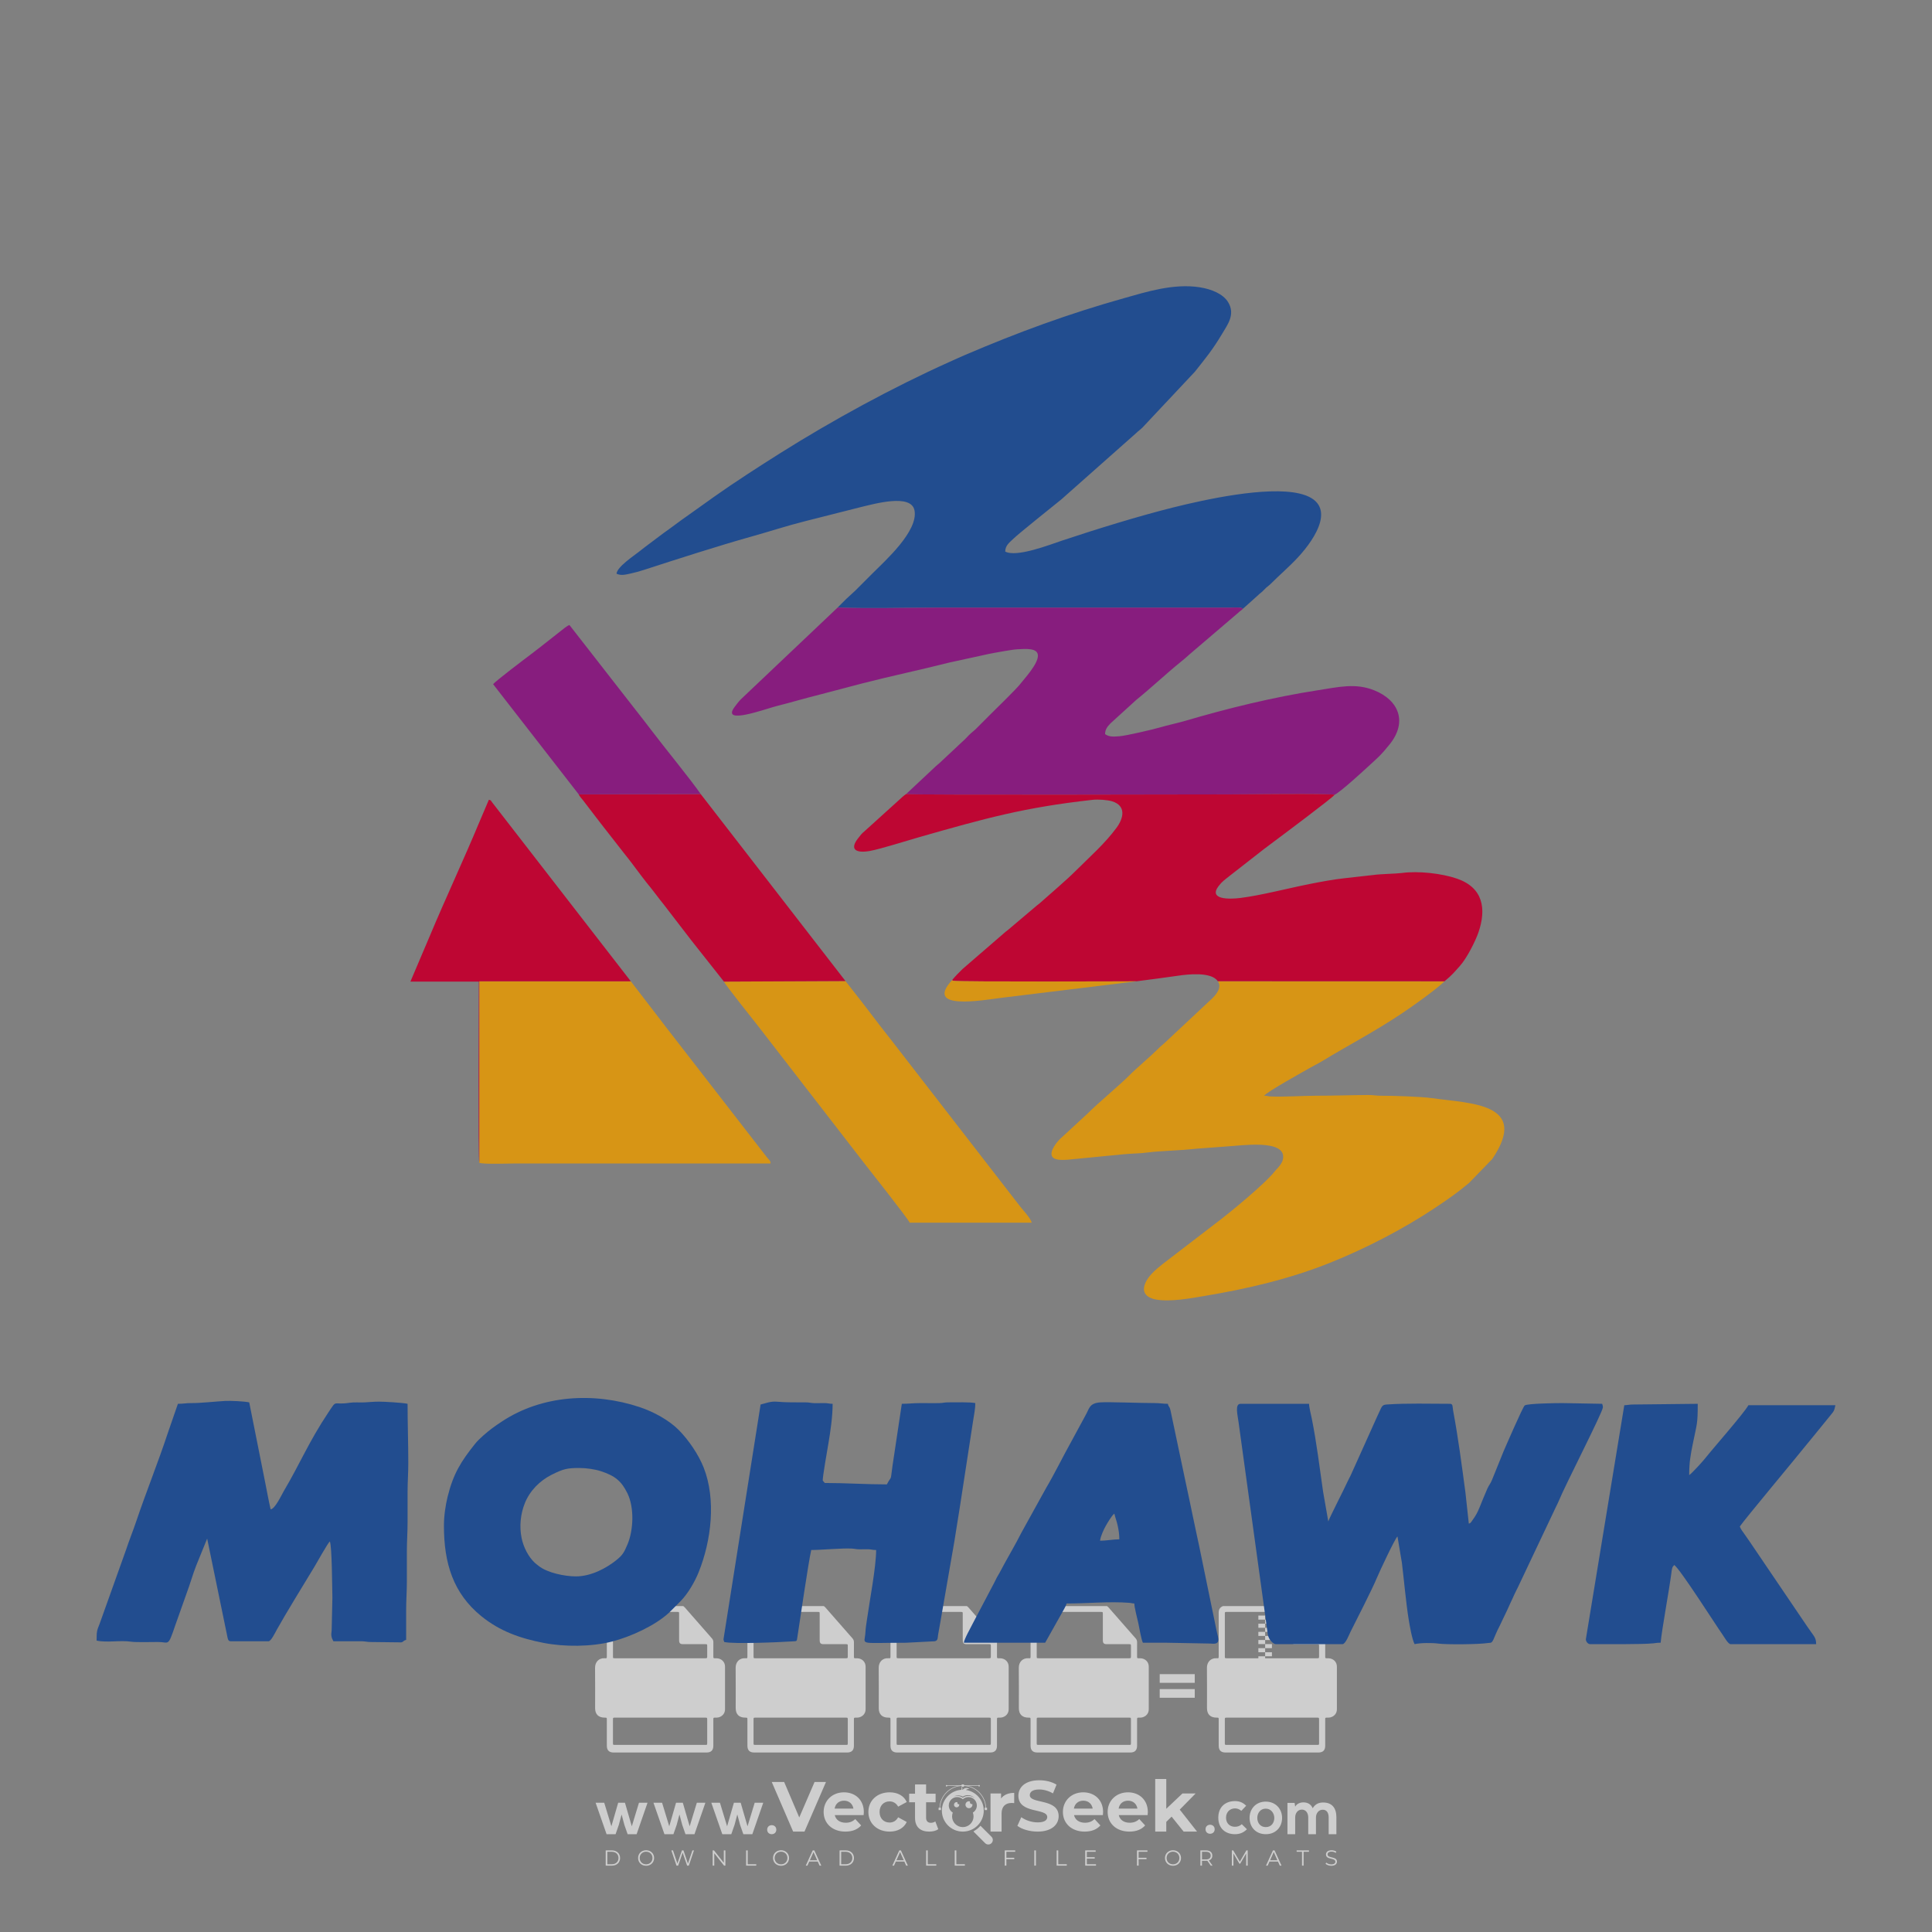 <?xml version="1.0" encoding="iso-8859-1"?>
<!-- Generator: Adobe Illustrator 27.0.0, SVG Export Plug-In . SVG Version: 6.00 Build 0)  -->
<svg version="1.1" id="Layer_1" xmlns="http://www.w3.org/2000/svg" xmlns:xlink="http://www.w3.org/1999/xlink" x="0px" y="0px"
	 viewBox="0 0 500 500" style="enable-background:new 0 0 500 500;" xml:space="preserve">
<rect x="0" y="0" width="500" height="500" fill="#808080" stroke="none"/>
<g id="watermark_1_">
	<g>
		<g id="watermark" style="opacity:0.61;">
			<g>
				<g>
					<g>
						<g>
							<polygon style="fill:#FFFFFF;" points="213.765,461.172 208.204,474.017 205.268,474.017 199.726,461.172 202.938,461.172 
								206.846,470.347 210.81,461.172 							"/>
						</g>
						<g>
							<path style="fill:#FFFFFF;" d="M223.507,469.741h-7.469c0.275,1.23,1.321,1.982,2.826,1.982c1.046,0,1.798-0.312,2.477-0.954
								l1.523,1.651c-0.917,1.046-2.294,1.597-4.074,1.597c-3.413,0-5.634-2.147-5.634-5.083c0-2.954,2.257-5.083,5.267-5.083
								c2.899,0,5.138,1.945,5.138,5.12C223.562,469.191,223.526,469.503,223.507,469.741 M216.002,468.071h4.863
								c-0.202-1.248-1.138-2.055-2.422-2.055C217.139,466.016,216.204,466.805,216.002,468.071"/>
						</g>
						<g>
							<path style="fill:#FFFFFF;" d="M224.735,468.934c0-2.973,2.294-5.083,5.505-5.083c2.074,0,3.707,0.899,4.423,2.514
								l-2.22,1.193c-0.532-0.936-1.321-1.358-2.221-1.358c-1.45,0-2.587,1.009-2.587,2.734c0,1.725,1.138,2.734,2.587,2.734
								c0.899,0,1.688-0.404,2.221-1.358l2.22,1.211c-0.716,1.578-2.349,2.495-4.423,2.495
								C227.029,474.017,224.735,471.907,224.735,468.934"/>
						</g>
						<g>
							<path style="fill:#FFFFFF;" d="M242.828,473.393c-0.587,0.422-1.45,0.624-2.331,0.624c-2.33,0-3.688-1.193-3.688-3.542
								v-4.055h-1.523v-2.202h1.523v-2.404h2.863v2.404h2.459v2.202h-2.459v4.019c0,0.844,0.458,1.303,1.229,1.303
								c0.422,0,0.844-0.128,1.156-0.367L242.828,473.393z"/>
						</g>
					</g>
					<g>
						<path style="fill:#FFFFFF;" d="M262.474,463.997v2.643c-0.238-0.018-0.422-0.037-0.642-0.037
							c-1.578,0-2.624,0.862-2.624,2.753v4.661h-2.863v-9.873h2.734v1.303C259.776,464.493,260.951,463.997,262.474,463.997"/>
					</g>
					<g>
						<path style="fill:#FFFFFF;" d="M263.299,472.53l1.009-2.239c1.083,0.789,2.697,1.339,4.239,1.339
							c1.762,0,2.477-0.587,2.477-1.376c0-2.404-7.469-0.752-7.469-5.524c0-2.184,1.762-4,5.413-4c1.615,0,3.267,0.385,4.459,1.138
							l-0.918,2.257c-1.193-0.679-2.422-1.009-3.56-1.009c-1.761,0-2.44,0.66-2.44,1.468c0,2.367,7.468,0.734,7.468,5.45
							c0,2.147-1.78,3.982-5.45,3.982C266.492,474.017,264.437,473.411,263.299,472.53"/>
					</g>
					<g>
						<path style="fill:#FFFFFF;" d="M285.428,469.741h-7.469c0.275,1.23,1.321,1.982,2.826,1.982c1.046,0,1.798-0.312,2.477-0.954
							l1.523,1.651c-0.918,1.046-2.294,1.597-4.074,1.597c-3.413,0-5.634-2.147-5.634-5.083c0-2.954,2.257-5.083,5.267-5.083
							c2.9,0,5.138,1.945,5.138,5.12C285.484,469.191,285.447,469.503,285.428,469.741 M277.923,468.071h4.863
							c-0.202-1.248-1.138-2.055-2.422-2.055C279.061,466.016,278.125,466.805,277.923,468.071"/>
					</g>
					<g>
						<path style="fill:#FFFFFF;" d="M297.007,469.741h-7.469c0.275,1.23,1.321,1.982,2.826,1.982c1.046,0,1.798-0.312,2.477-0.954
							l1.523,1.651c-0.918,1.046-2.294,1.597-4.074,1.597c-3.413,0-5.634-2.147-5.634-5.083c0-2.954,2.257-5.083,5.267-5.083
							c2.899,0,5.138,1.945,5.138,5.12C297.062,469.191,297.025,469.503,297.007,469.741 M289.501,468.071h4.863
							c-0.202-1.248-1.138-2.055-2.422-2.055C290.639,466.016,289.703,466.805,289.501,468.071"/>
					</g>
					<g>
						<polygon style="fill:#FFFFFF;" points="303.208,470.145 301.831,471.503 301.831,474.017 298.969,474.017 298.969,460.401 
							301.831,460.401 301.831,468.108 306.016,464.144 309.429,464.144 305.318,468.328 309.796,474.017 306.327,474.017 						"/>
					</g>
					<g>
						<path style="fill:#FFFFFF;" d="M256.601,475.359L256.601,475.359l-2.86-2.86c-0.435,0.508-0.953,0.943-1.534,1.284
							c-0.092,0.069-0.186,0.136-0.283,0.199l3.027,3.027c0.456,0.456,1.195,0.456,1.65,0
							C257.057,476.554,257.057,475.815,256.601,475.359"/>
					</g>
					<g>
						<path style="fill:#FFFFFF;" d="M249.984,463.244c0.221-0.173,0.495-0.281,0.797-0.281c0.042,0,0.083,0.002,0.124,0.006
							c-0.214-0.156-0.478-0.249-0.764-0.249c-0.395,0-0.744,0.18-0.981,0.458c-0.051,0-0.1,0.006-0.151,0.008
							c0.039-0.077,0.064-0.162,0.064-0.255c0-0.234-0.143-0.434-0.346-0.519c0.087,0.126,0.138,0.279,0.138,0.445
							c0,0.122-0.031,0.237-0.081,0.341c-2.811,0.201-5.03,2.539-5.03,5.4c0,2.993,2.426,5.42,5.42,5.42
							c2.993,0,5.42-2.426,5.42-5.42C254.595,465.879,252.593,463.635,249.984,463.244 M247.983,464.656
							c0.435,0,0.844,0.112,1.199,0.309c0.374-0.245,0.82-0.387,1.299-0.387c0.711,0,1.348,0.312,1.784,0.806
							c-0.435-0.379-1.004-0.61-1.627-0.61c-0.449,0-0.87,0.12-1.234,0.329c-0.079,0.046-0.156,0.096-0.229,0.15
							c-0.065-0.048-0.133-0.093-0.204-0.134c-0.369-0.219-0.8-0.344-1.26-0.344c-0.3,0-0.588,0.054-0.854,0.152
							C247.196,464.754,247.578,464.656,247.983,464.656 M251.772,469.098c0.115,0.305,0.181,0.634,0.181,0.979
							c0,1.534-1.244,2.777-2.778,2.777c-1.534,0-2.777-1.243-2.777-2.777c0-0.345,0.066-0.674,0.181-0.979
							c-0.62-0.382-1.035-1.064-1.035-1.846c0-1.197,0.971-2.168,2.168-2.168c0.565,0,1.078,0.218,1.463,0.572
							c0.386-0.354,0.899-0.572,1.464-0.572c1.197,0,2.168,0.971,2.168,2.168C252.807,468.034,252.392,468.716,251.772,469.098"/>
					</g>
					<g>
						<path style="fill:#FFFFFF;" d="M251.666,467.061c0,0.497-0.404,0.901-0.901,0.901c-0.497,0-0.901-0.404-0.901-0.901
							s0.404-0.901,0.901-0.901c0.101,0,0.197,0.017,0.287,0.047c-0.03,0.062-0.045,0.132-0.045,0.204
							c0,0.273,0.221,0.494,0.494,0.494c0.05,0,0.099-0.008,0.146-0.022C251.66,466.941,251.666,467,251.666,467.061"/>
					</g>
					<g>
						<path style="fill:#FFFFFF;" d="M248.255,467.061c0,0.376-0.305,0.681-0.681,0.681c-0.376,0-0.681-0.305-0.681-0.681
							s0.305-0.681,0.681-0.681c0.076,0,0.149,0.013,0.217,0.035c-0.023,0.047-0.034,0.1-0.034,0.155
							c0,0.206,0.167,0.374,0.374,0.374c0.038,0,0.075-0.006,0.11-0.017C248.25,466.97,248.255,467.015,248.255,467.061"/>
					</g>
					<g>
						<g>
							<g>
								<rect x="242.908" y="467.83" style="fill:#FFFFFF;" width="0.616" height="0.616"/>
							</g>
							<g>
								<rect x="254.827" y="467.83" style="fill:#FFFFFF;" width="0.616" height="0.616"/>
							</g>
							<g>
								<path style="fill:#FFFFFF;" d="M255.205,468.082h-0.14c0-3.248-2.642-5.89-5.89-5.89c-3.248,0-5.89,2.642-5.89,5.89h-0.14
									c0-1.611,0.627-3.125,1.766-4.264c1.139-1.139,2.653-1.766,4.264-1.766c1.611,0,3.125,0.627,4.264,1.766
									C254.578,464.957,255.205,466.471,255.205,468.082"/>
							</g>
						</g>
						<g>
							<rect x="248.868" y="461.814" style="fill:#FFFFFF;" width="0.616" height="0.616"/>
						</g>
						<g>
							<rect x="244.95" y="462.052" style="fill:#FFFFFF;" width="8.45" height="0.14"/>
						</g>
						<g>
							<path style="fill:#FFFFFF;" d="M245.174,462.15c0,0.108-0.088,0.196-0.196,0.196c-0.108,0-0.196-0.088-0.196-0.196
								c0-0.108,0.088-0.196,0.196-0.196C245.086,461.954,245.174,462.042,245.174,462.15"/>
						</g>
						<g>
							<path style="fill:#FFFFFF;" d="M253.596,462.15c0,0.108-0.088,0.196-0.196,0.196c-0.108,0-0.196-0.088-0.196-0.196
								c0-0.108,0.088-0.196,0.196-0.196C253.509,461.954,253.596,462.042,253.596,462.15"/>
						</g>
					</g>
				</g>
				<g>
					<path style="fill:#FFFFFF;" d="M314.356,473.409c0,1.559-2.364,1.559-2.364,0C311.993,471.851,314.356,471.851,314.356,473.409
						z"/>
				</g>
				<g>
					<g>
						<g>
							<path style="fill:#FFFFFF;" d="M161.739,466.549l1.772,6.088l1.855-6.088h2.215l-2.823,8.14h-2.33l-0.837-2.396l-0.722-2.708
								l-0.722,2.708l-0.837,2.396h-2.33l-2.839-8.14h2.231l1.855,6.088l1.756-6.088H161.739z"/>
						</g>
						<g>
							<path style="fill:#FFFFFF;" d="M176.713,466.549l1.772,6.088l1.855-6.088h2.215l-2.823,8.14h-2.33l-0.837-2.396l-0.722-2.708
								l-0.722,2.708l-0.837,2.396h-2.33l-2.839-8.14h2.231l1.855,6.088l1.756-6.088H176.713z"/>
						</g>
						<g>
							<path style="fill:#FFFFFF;" d="M191.687,466.549l1.772,6.088l1.855-6.088h2.215l-2.823,8.14h-2.33l-0.837-2.396l-0.722-2.708
								l-0.722,2.708l-0.837,2.396h-2.33l-2.839-8.14h2.231l1.855,6.088l1.756-6.088H191.687z"/>
						</g>
					</g>
					<g>
						<path style="fill:#FFFFFF;" d="M200.908,473.52c0,1.559-2.364,1.559-2.364,0C198.545,471.962,200.908,471.962,200.908,473.52z
							"/>
					</g>
					<g>
						<path style="fill:#FFFFFF;" d="M322.71,473.409c-0.935,0.919-1.919,1.28-3.117,1.28c-2.346,0-4.3-1.411-4.3-4.282
							s1.953-4.284,4.3-4.284c1.149,0,2.035,0.329,2.921,1.199l-1.264,1.329c-0.476-0.428-1.066-0.64-1.623-0.64
							c-1.346,0-2.33,0.985-2.33,2.396c0,1.542,1.05,2.362,2.297,2.362c0.64,0,1.28-0.18,1.772-0.672L322.71,473.409z"/>
					</g>
					<g>
						<path style="fill:#FFFFFF;" d="M331.805,470.472c0,2.33-1.591,4.217-4.217,4.217c-2.626,0-4.201-1.887-4.201-4.217
							c0-2.314,1.609-4.217,4.185-4.217C330.149,466.255,331.805,468.158,331.805,470.472z M325.389,470.472
							c0,1.231,0.739,2.38,2.199,2.38c1.46,0,2.199-1.149,2.199-2.38c0-1.215-0.854-2.396-2.199-2.396
							C326.144,468.077,325.389,469.258,325.389,470.472z"/>
					</g>
					<g>
						<path style="fill:#FFFFFF;" d="M338.572,474.689v-4.332c0-1.068-0.559-2.035-1.658-2.035c-1.082,0-1.722,0.967-1.722,2.035
							v4.332h-2.003v-8.107h1.855l0.148,0.985c0.426-0.82,1.362-1.116,2.133-1.116c0.969,0,1.937,0.394,2.396,1.51
							c0.723-1.149,1.658-1.478,2.708-1.478c2.297,0,3.43,1.412,3.43,3.84v4.365h-2.003v-4.365c0-1.066-0.442-1.97-1.526-1.97
							c-1.082,0-1.756,0.935-1.756,2.003v4.332H338.572z"/>
					</g>
				</g>
			</g>
		</g>
		<g style="opacity:0.61;">
			<g>
				<g>
					<path style="fill:#FFFFFF;" d="M345.988,431.299c-0.006-1.224-0.959-2.121-2.189-2.14c-0.924-0.014-0.832,0.12-0.834-0.867
						c-0.003-1.097-0.007-2.194,0.003-3.292c0.003-0.379-0.112-0.691-0.362-0.976c-2.342-2.668-4.678-5.342-7.019-8.011
						c-0.12-0.137-0.275-0.244-0.414-0.366c-6.214,0-12.427,0-18.641,0c-0.794,0.293-1.14,0.868-1.138,1.709
						c0.01,3.748,0.004,7.496,0.004,11.243c0,0.556-0.003,0.589-0.55,0.551c-1.497-0.102-2.516,0.986-2.497,2.492
						c0.044,3.476,0.013,6.953,0.014,10.429c0.001,1.58,0.867,2.443,2.45,2.449c0.582,0.002,0.582,0.002,0.582,0.6
						c0,2.219-0.001,4.438,0.001,6.657c0.001,1.192,0.58,1.771,1.768,1.771c8.013,0.001,16.027,0.001,24.04,0
						c1.168,0,1.755-0.583,1.757-1.745c0.002-2.256,0-4.512,0.001-6.768c0-0.512,0.002-0.511,0.52-0.515
						c0.271-0.002,0.541,0.008,0.809-0.058c0.996-0.246,1.69-1.044,1.694-2.069C346.003,438.696,346.005,434.997,345.988,431.299z
						 M317.537,417.162c5.337,0,10.674,0,16.01,0c0.548,0,0.554,0.007,0.554,0.561c0.001,2.243-0.001,4.486,0.001,6.73
						c0.001,0.811,0.249,1.059,1.06,1.059c1.91,0.001,3.821,0,5.731,0.001c0.458,0,0.479,0.021,0.481,0.483
						c0.003,0.887,0.002,1.775,0,2.662c-0.001,0.477-0.024,0.498-0.504,0.499c-3.895,0.001-7.79,0-11.684,0
						c-3.882,0-7.765,0-11.647,0c-0.55,0-0.552-0.001-0.552-0.561c-0.001-3.624-0.001-7.247,0-10.871
						C316.987,417.166,316.991,417.162,317.537,417.162z M340.822,451.579c-3.883,0.001-7.766,0-11.65,0c-3.871,0-7.742,0-11.613,0
						c-0.572,0-0.574-0.002-0.574-0.579c-0.001-1.997-0.001-3.994,0.001-5.991c0-0.464,0.023-0.486,0.478-0.487
						c7.803-0.001,15.607-0.001,23.41,0c0.478,0,0.499,0.02,0.499,0.503c0.002,1.997,0.001,3.994,0,5.991
						C341.375,451.574,341.37,451.579,340.822,451.579z"/>
				</g>
				<g>
					<g>
						<rect x="327.418" y="417.053" style="fill:#FFFFFF;" width="1.757" height="1.054"/>
					</g>
					<g>
						<rect x="325.662" y="418.107" style="fill:#FFFFFF;" width="1.757" height="1.054"/>
					</g>
					<g>
						<rect x="327.418" y="419.161" style="fill:#FFFFFF;" width="1.757" height="1.054"/>
					</g>
					<g>
						<rect x="325.662" y="420.215" style="fill:#FFFFFF;" width="1.757" height="1.054"/>
					</g>
					<g>
						<rect x="327.418" y="421.269" style="fill:#FFFFFF;" width="1.757" height="1.054"/>
					</g>
					<g>
						<rect x="325.662" y="422.323" style="fill:#FFFFFF;" width="1.757" height="1.054"/>
					</g>
					<g>
						<rect x="327.418" y="423.378" style="fill:#FFFFFF;" width="1.757" height="1.054"/>
					</g>
					<g>
						<rect x="325.662" y="424.432" style="fill:#FFFFFF;" width="1.757" height="1.054"/>
					</g>
					<g>
						<rect x="327.418" y="425.486" style="fill:#FFFFFF;" width="1.757" height="1.054"/>
					</g>
					<g>
						<rect x="325.662" y="426.54" style="fill:#FFFFFF;" width="1.757" height="1.054"/>
					</g>
					<g>
						<rect x="327.418" y="427.594" style="fill:#FFFFFF;" width="1.757" height="1.054"/>
					</g>
					<g>
						<rect x="325.662" y="428.648" style="fill:#FFFFFF;" width="1.757" height="1.054"/>
					</g>
				</g>
			</g>
			<g>
				<path style="fill:#FFFFFF;" d="M187.637,431.299c-0.006-1.224-0.959-2.121-2.189-2.14c-0.924-0.014-0.832,0.12-0.834-0.867
					c-0.003-1.097-0.007-2.194,0.003-3.292c0.003-0.379-0.112-0.691-0.362-0.976c-2.342-2.668-4.678-5.342-7.019-8.011
					c-0.12-0.137-0.275-0.244-0.414-0.366c-6.214,0-12.427,0-18.641,0c-0.794,0.293-1.14,0.868-1.138,1.709
					c0.01,3.748,0.004,7.496,0.004,11.243c0,0.556-0.003,0.589-0.55,0.551c-1.497-0.102-2.516,0.986-2.497,2.492
					c0.044,3.476,0.013,6.953,0.014,10.429c0.001,1.58,0.867,2.443,2.45,2.449c0.582,0.002,0.582,0.002,0.582,0.6
					c0,2.219-0.001,4.438,0.001,6.657c0.001,1.192,0.58,1.771,1.768,1.771c8.013,0.001,16.027,0.001,24.04,0
					c1.168,0,1.755-0.583,1.757-1.745c0.002-2.256,0-4.512,0.001-6.768c0-0.512,0.002-0.511,0.52-0.515
					c0.271-0.002,0.541,0.008,0.809-0.058c0.996-0.246,1.69-1.044,1.694-2.069C187.652,438.696,187.655,434.997,187.637,431.299z
					 M159.187,417.162c5.337,0,10.674,0,16.01,0c0.548,0,0.554,0.007,0.554,0.561c0.001,2.243-0.001,4.486,0.001,6.73
					c0.001,0.811,0.249,1.059,1.06,1.059c1.91,0.001,3.821,0,5.731,0.001c0.458,0,0.479,0.021,0.481,0.483
					c0.003,0.887,0.002,1.775,0,2.662c-0.001,0.477-0.024,0.498-0.504,0.499c-3.895,0.001-7.79,0-11.684,0
					c-3.882,0-7.765,0-11.647,0c-0.55,0-0.552-0.001-0.552-0.561c-0.001-3.624-0.001-7.247,0-10.871
					C158.636,417.166,158.64,417.162,159.187,417.162z M182.472,451.579c-3.883,0.001-7.766,0-11.65,0c-3.871,0-7.742,0-11.613,0
					c-0.572,0-0.574-0.002-0.574-0.579c-0.001-1.997-0.001-3.994,0.001-5.991c0-0.464,0.023-0.486,0.478-0.487
					c7.803-0.001,15.607-0.001,23.41,0c0.478,0,0.499,0.02,0.499,0.503c0.002,1.997,0.001,3.994,0,5.991
					C183.024,451.574,183.019,451.579,182.472,451.579z"/>
			</g>
			<g>
				<path style="fill:#FFFFFF;" d="M159.779,440.669v-7.897h2.779c0.375,0,0.726,0.061,1.053,0.182
					c0.327,0.121,0.612,0.292,0.855,0.513c0.242,0.221,0.434,0.483,0.573,0.789c0.14,0.305,0.21,0.642,0.21,1.009
					c0,0.375-0.07,0.715-0.21,1.02c-0.14,0.305-0.331,0.568-0.573,0.789c-0.243,0.221-0.528,0.392-0.855,0.513
					c-0.327,0.121-0.678,0.182-1.053,0.182h-1.29v2.901H159.779z M162.58,436.356c0.39,0,0.684-0.111,0.882-0.331
					c0.199-0.22,0.298-0.474,0.298-0.761c0-0.14-0.024-0.276-0.072-0.408c-0.048-0.132-0.121-0.248-0.221-0.347
					c-0.099-0.099-0.223-0.178-0.37-0.237c-0.147-0.059-0.32-0.089-0.518-0.089h-1.312v2.173H162.58z"/>
				<path style="fill:#FFFFFF;" d="M166.308,432.771h1.731l3.177,5.294h0.088l-0.088-1.522v-3.772h1.478v7.897h-1.566l-3.353-5.592
					h-0.088l0.088,1.522v4.07h-1.467V432.771z"/>
				<path style="fill:#FFFFFF;" d="M177.922,436.334h3.872c0.022,0.089,0.04,0.195,0.055,0.32c0.014,0.125,0.022,0.25,0.022,0.375
					c0,0.507-0.077,0.985-0.231,1.434c-0.154,0.449-0.397,0.849-0.728,1.202c-0.353,0.375-0.776,0.666-1.268,0.871
					c-0.493,0.206-1.055,0.309-1.688,0.309c-0.574,0-1.114-0.103-1.622-0.309c-0.507-0.206-0.948-0.492-1.323-0.86
					c-0.375-0.367-0.673-0.803-0.894-1.307c-0.221-0.504-0.331-1.053-0.331-1.649c0-0.595,0.11-1.145,0.331-1.649
					c0.221-0.504,0.518-0.939,0.894-1.307c0.375-0.367,0.816-0.654,1.323-0.86c0.507-0.206,1.048-0.309,1.622-0.309
					c0.64,0,1.211,0.11,1.715,0.331c0.504,0.221,0.935,0.526,1.296,0.915l-1.025,1.004c-0.258-0.272-0.544-0.48-0.861-0.623
					c-0.316-0.143-0.695-0.215-1.136-0.215c-0.361,0-0.703,0.065-1.026,0.193c-0.324,0.129-0.607,0.311-0.85,0.546
					c-0.242,0.235-0.436,0.52-0.579,0.855c-0.143,0.335-0.215,0.708-0.215,1.119c0,0.412,0.072,0.785,0.215,1.12
					c0.143,0.335,0.338,0.62,0.584,0.855c0.246,0.235,0.531,0.418,0.855,0.546c0.323,0.129,0.669,0.193,1.037,0.193
					c0.419,0,0.773-0.061,1.064-0.182c0.29-0.121,0.538-0.278,0.744-0.469c0.148-0.132,0.275-0.3,0.381-0.502
					c0.106-0.202,0.189-0.428,0.248-0.678h-2.482V436.334z"/>
			</g>
			<g>
				<path style="fill:#FFFFFF;" d="M224.019,431.299c-0.006-1.224-0.959-2.121-2.189-2.14c-0.924-0.014-0.832,0.12-0.834-0.867
					c-0.003-1.097-0.007-2.194,0.003-3.292c0.003-0.379-0.112-0.691-0.362-0.976c-2.342-2.668-4.678-5.342-7.019-8.011
					c-0.12-0.137-0.275-0.244-0.414-0.366c-6.214,0-12.427,0-18.641,0c-0.794,0.293-1.14,0.868-1.138,1.709
					c0.01,3.748,0.004,7.496,0.004,11.243c0,0.556-0.003,0.589-0.55,0.551c-1.497-0.102-2.516,0.986-2.497,2.492
					c0.044,3.476,0.013,6.953,0.014,10.429c0.001,1.58,0.867,2.443,2.45,2.449c0.582,0.002,0.582,0.002,0.582,0.6
					c0,2.219-0.001,4.438,0.001,6.657c0.001,1.192,0.58,1.771,1.768,1.771c8.013,0.001,16.027,0.001,24.04,0
					c1.168,0,1.755-0.583,1.757-1.745c0.002-2.256,0-4.512,0.001-6.768c0-0.512,0.002-0.511,0.52-0.515
					c0.271-0.002,0.541,0.008,0.809-0.058c0.997-0.246,1.69-1.044,1.694-2.069C224.034,438.696,224.036,434.997,224.019,431.299z
					 M195.568,417.162c5.337,0,10.674,0,16.01,0c0.548,0,0.554,0.007,0.554,0.561c0.001,2.243-0.001,4.486,0.001,6.73
					c0.001,0.811,0.249,1.059,1.06,1.059c1.91,0.001,3.821,0,5.731,0.001c0.458,0,0.479,0.021,0.481,0.483
					c0.003,0.887,0.002,1.775,0,2.662c-0.001,0.477-0.024,0.498-0.504,0.499c-3.895,0.001-7.79,0-11.684,0
					c-3.882,0-7.765,0-11.647,0c-0.55,0-0.552-0.001-0.552-0.561c-0.001-3.624-0.001-7.247,0-10.871
					C195.018,417.166,195.022,417.162,195.568,417.162z M218.854,451.579c-3.883,0.001-7.766,0-11.65,0c-3.871,0-7.742,0-11.613,0
					c-0.572,0-0.574-0.002-0.574-0.579c-0.001-1.997-0.001-3.994,0.001-5.991c0-0.464,0.023-0.486,0.478-0.487
					c7.803-0.001,15.607-0.001,23.41,0c0.478,0,0.499,0.02,0.499,0.503c0.002,1.997,0.001,3.994,0,5.991
					C219.406,451.574,219.401,451.579,218.854,451.579z"/>
			</g>
			<g>
				<path style="fill:#FFFFFF;" d="M205.111,432.771h1.699l2.967,7.897h-1.644l-0.651-1.886h-3.044l-0.651,1.886h-1.643
					L205.111,432.771z M206.997,437.415l-0.706-1.974l-0.287-0.96h-0.088l-0.287,0.96l-0.706,1.974H206.997z"/>
				<path style="fill:#FFFFFF;" d="M211.331,434.536c-0.125,0-0.245-0.024-0.359-0.072c-0.114-0.048-0.213-0.114-0.298-0.199
					c-0.084-0.084-0.151-0.182-0.198-0.292c-0.048-0.11-0.072-0.232-0.072-0.364s0.024-0.254,0.072-0.364
					c0.048-0.11,0.114-0.208,0.198-0.292c0.084-0.084,0.184-0.151,0.298-0.198c0.114-0.048,0.233-0.072,0.359-0.072
					c0.257,0,0.478,0.09,0.662,0.27c0.184,0.181,0.276,0.399,0.276,0.656s-0.092,0.476-0.276,0.656
					C211.809,434.446,211.589,434.536,211.331,434.536z M210.615,440.669v-5.404h1.445v5.404H210.615z"/>
			</g>
			<g>
				<path style="fill:#FFFFFF;" d="M261.044,431.299c-0.006-1.224-0.959-2.121-2.189-2.14c-0.924-0.014-0.832,0.12-0.834-0.867
					c-0.003-1.097-0.007-2.194,0.003-3.292c0.003-0.379-0.112-0.691-0.362-0.976c-2.342-2.668-4.678-5.342-7.019-8.011
					c-0.12-0.137-0.275-0.244-0.414-0.366c-6.214,0-12.427,0-18.641,0c-0.794,0.293-1.14,0.868-1.138,1.709
					c0.01,3.748,0.004,7.496,0.004,11.243c0,0.556-0.003,0.589-0.55,0.551c-1.497-0.102-2.516,0.986-2.497,2.492
					c0.044,3.476,0.013,6.953,0.014,10.429c0.001,1.58,0.867,2.443,2.45,2.449c0.582,0.002,0.582,0.002,0.582,0.6
					c0,2.219-0.001,4.438,0.001,6.657c0.001,1.192,0.58,1.771,1.768,1.771c8.013,0.001,16.027,0.001,24.04,0
					c1.168,0,1.755-0.583,1.757-1.745c0.002-2.256,0-4.512,0.001-6.768c0-0.512,0.002-0.511,0.52-0.515
					c0.271-0.002,0.541,0.008,0.809-0.058c0.996-0.246,1.69-1.044,1.694-2.069C261.059,438.696,261.061,434.997,261.044,431.299z
					 M232.593,417.162c5.337,0,10.674,0,16.01,0c0.548,0,0.554,0.007,0.554,0.561c0.001,2.243-0.001,4.486,0.001,6.73
					c0.001,0.811,0.249,1.059,1.06,1.059c1.91,0.001,3.821,0,5.731,0.001c0.458,0,0.479,0.021,0.481,0.483
					c0.003,0.887,0.002,1.775,0,2.662c-0.001,0.477-0.024,0.498-0.504,0.499c-3.895,0.001-7.79,0-11.684,0
					c-3.882,0-7.765,0-11.647,0c-0.55,0-0.552-0.001-0.552-0.561c-0.001-3.624-0.001-7.247,0-10.871
					C232.042,417.166,232.047,417.162,232.593,417.162z M255.878,451.579c-3.883,0.001-7.766,0-11.65,0c-3.871,0-7.742,0-11.613,0
					c-0.572,0-0.574-0.002-0.574-0.579c-0.001-1.997-0.001-3.994,0.001-5.991c0-0.464,0.023-0.486,0.478-0.487
					c7.803-0.001,15.607-0.001,23.41,0c0.478,0,0.499,0.02,0.499,0.503c0.002,1.997,0.001,3.994,0,5.991
					C256.431,451.574,256.426,451.579,255.878,451.579z"/>
			</g>
			<g>
				<path style="fill:#FFFFFF;" d="M236.361,440.845c-0.338,0-0.662-0.048-0.971-0.143c-0.309-0.095-0.592-0.239-0.849-0.43
					c-0.257-0.191-0.481-0.425-0.673-0.7c-0.191-0.276-0.342-0.597-0.452-0.965l1.401-0.551c0.103,0.397,0.283,0.726,0.54,0.987
					c0.257,0.261,0.596,0.392,1.015,0.392c0.154,0,0.303-0.02,0.447-0.061c0.143-0.04,0.272-0.099,0.386-0.176
					s0.204-0.175,0.27-0.292c0.066-0.118,0.099-0.254,0.099-0.408c0-0.147-0.026-0.279-0.077-0.397
					c-0.051-0.117-0.138-0.227-0.259-0.331c-0.121-0.103-0.28-0.202-0.475-0.298c-0.195-0.095-0.435-0.195-0.722-0.298l-0.485-0.176
					c-0.213-0.073-0.429-0.173-0.645-0.298c-0.217-0.125-0.413-0.276-0.59-0.452c-0.177-0.176-0.322-0.384-0.436-0.623
					c-0.114-0.239-0.171-0.509-0.171-0.81c0-0.309,0.06-0.597,0.182-0.866c0.121-0.268,0.294-0.503,0.518-0.706
					c0.224-0.202,0.492-0.36,0.805-0.474s0.66-0.171,1.042-0.171c0.397,0,0.74,0.053,1.031,0.16
					c0.291,0.107,0.537,0.243,0.739,0.408c0.202,0.165,0.366,0.348,0.491,0.546c0.125,0.199,0.217,0.386,0.276,0.563l-1.312,0.551
					c-0.074-0.221-0.208-0.419-0.402-0.596c-0.195-0.176-0.462-0.265-0.8-0.265c-0.324,0-0.592,0.075-0.805,0.226
					c-0.213,0.151-0.32,0.348-0.32,0.59c0,0.235,0.103,0.436,0.309,0.601c0.206,0.165,0.533,0.325,0.982,0.48l0.497,0.165
					c0.316,0.111,0.605,0.237,0.866,0.381c0.261,0.143,0.485,0.314,0.673,0.513c0.187,0.199,0.331,0.425,0.43,0.678
					c0.1,0.254,0.149,0.546,0.149,0.877c0,0.412-0.083,0.767-0.248,1.064c-0.165,0.298-0.377,0.542-0.634,0.734
					c-0.258,0.191-0.548,0.335-0.872,0.43C236.986,440.797,236.67,440.845,236.361,440.845z"/>
				<path style="fill:#FFFFFF;" d="M239.516,432.771h1.61l1.633,4.754l0.287,1.015h0.088l0.309-1.015l1.699-4.754h1.61l-2.879,7.897
					h-1.566L239.516,432.771z"/>
				<path style="fill:#FFFFFF;" d="M251.097,436.334h3.871c0.022,0.089,0.04,0.195,0.055,0.32c0.015,0.125,0.023,0.25,0.023,0.375
					c0,0.507-0.078,0.985-0.232,1.434c-0.154,0.449-0.397,0.849-0.728,1.202c-0.353,0.375-0.775,0.666-1.268,0.871
					c-0.493,0.206-1.055,0.309-1.688,0.309c-0.574,0-1.114-0.103-1.621-0.309c-0.507-0.206-0.949-0.492-1.324-0.86
					c-0.375-0.367-0.673-0.803-0.894-1.307c-0.22-0.504-0.331-1.053-0.331-1.649c0-0.595,0.11-1.145,0.331-1.649
					c0.221-0.504,0.518-0.939,0.894-1.307c0.375-0.367,0.816-0.654,1.324-0.86c0.507-0.206,1.047-0.309,1.621-0.309
					c0.64,0,1.211,0.11,1.715,0.331c0.504,0.221,0.936,0.526,1.296,0.915l-1.026,1.004c-0.257-0.272-0.544-0.48-0.861-0.623
					c-0.316-0.143-0.694-0.215-1.136-0.215c-0.36,0-0.702,0.065-1.026,0.193c-0.323,0.129-0.607,0.311-0.849,0.546
					c-0.243,0.235-0.436,0.52-0.579,0.855c-0.143,0.335-0.215,0.708-0.215,1.119c0,0.412,0.072,0.785,0.215,1.12
					c0.143,0.335,0.338,0.62,0.585,0.855c0.246,0.235,0.531,0.418,0.854,0.546c0.324,0.129,0.669,0.193,1.037,0.193
					c0.419,0,0.774-0.061,1.064-0.182c0.29-0.121,0.539-0.278,0.745-0.469c0.147-0.132,0.274-0.3,0.38-0.502
					c0.107-0.202,0.189-0.428,0.248-0.678h-2.482V436.334z"/>
			</g>
			<g>
				<path style="fill:#FFFFFF;" d="M297.3,431.299c-0.006-1.224-0.959-2.121-2.189-2.14c-0.924-0.014-0.832,0.12-0.834-0.867
					c-0.003-1.097-0.007-2.194,0.003-3.292c0.003-0.379-0.112-0.691-0.362-0.976c-2.342-2.668-4.678-5.342-7.019-8.011
					c-0.12-0.137-0.275-0.244-0.414-0.366c-6.214,0-12.427,0-18.641,0c-0.794,0.293-1.14,0.868-1.138,1.709
					c0.01,3.748,0.004,7.496,0.004,11.243c0,0.556-0.003,0.589-0.55,0.551c-1.497-0.102-2.516,0.986-2.497,2.492
					c0.044,3.476,0.013,6.953,0.014,10.429c0.001,1.58,0.867,2.443,2.45,2.449c0.582,0.002,0.582,0.002,0.582,0.6
					c0,2.219-0.001,4.438,0.001,6.657c0.001,1.192,0.58,1.771,1.768,1.771c8.013,0.001,16.027,0.001,24.04,0
					c1.168,0,1.755-0.583,1.757-1.745c0.002-2.256,0-4.512,0.001-6.768c0-0.512,0.002-0.511,0.52-0.515
					c0.271-0.002,0.541,0.008,0.809-0.058c0.996-0.246,1.69-1.044,1.694-2.069C297.315,438.696,297.318,434.997,297.3,431.299z
					 M268.85,417.162c5.337,0,10.674,0,16.01,0c0.548,0,0.554,0.007,0.554,0.561c0.001,2.243-0.001,4.486,0.001,6.73
					c0.001,0.811,0.249,1.059,1.06,1.059c1.91,0.001,3.821,0,5.731,0.001c0.458,0,0.479,0.021,0.481,0.483
					c0.003,0.887,0.002,1.775,0,2.662c-0.001,0.477-0.024,0.498-0.504,0.499c-3.895,0.001-7.79,0-11.684,0
					c-3.882,0-7.765,0-11.647,0c-0.55,0-0.552-0.001-0.552-0.561c-0.001-3.624-0.001-7.247,0-10.871
					C268.299,417.166,268.303,417.162,268.85,417.162z M292.135,451.579c-3.883,0.001-7.766,0-11.65,0c-3.871,0-7.742,0-11.613,0
					c-0.572,0-0.574-0.002-0.574-0.579c-0.001-1.997-0.001-3.994,0.001-5.991c0-0.464,0.023-0.486,0.478-0.487
					c7.803-0.001,15.607-0.001,23.41,0c0.478,0,0.499,0.02,0.499,0.503c0.001,1.997,0.001,3.994,0,5.991
					C292.687,451.574,292.682,451.579,292.135,451.579z"/>
			</g>
			<g>
				<path style="fill:#FFFFFF;" d="M272.966,434.183v1.831h3.165v1.412h-3.165v1.831h3.518v1.412h-5.007v-7.897h5.007v1.412H272.966
					z"/>
				<path style="fill:#FFFFFF;" d="M277.852,440.669v-7.897h2.779c0.375,0,0.726,0.061,1.053,0.182
					c0.327,0.121,0.612,0.292,0.855,0.513c0.243,0.221,0.434,0.483,0.574,0.789c0.14,0.305,0.209,0.642,0.209,1.009
					c0,0.375-0.07,0.715-0.209,1.02c-0.14,0.305-0.331,0.568-0.574,0.789c-0.243,0.221-0.528,0.392-0.855,0.513
					c-0.327,0.121-0.678,0.182-1.053,0.182h-1.29v2.901H277.852z M280.653,436.356c0.389,0,0.684-0.111,0.882-0.331
					c0.199-0.22,0.298-0.474,0.298-0.761c0-0.14-0.024-0.276-0.072-0.408c-0.048-0.132-0.121-0.248-0.221-0.347
					c-0.099-0.099-0.222-0.178-0.37-0.237c-0.147-0.059-0.32-0.089-0.518-0.089h-1.312v2.173H280.653z"/>
				<path style="fill:#FFFFFF;" d="M286.797,440.845c-0.338,0-0.662-0.048-0.971-0.143c-0.309-0.095-0.592-0.239-0.849-0.43
					c-0.257-0.191-0.482-0.425-0.673-0.7c-0.191-0.276-0.342-0.597-0.452-0.965l1.401-0.551c0.103,0.397,0.283,0.726,0.541,0.987
					c0.257,0.261,0.595,0.392,1.015,0.392c0.154,0,0.303-0.02,0.447-0.061c0.143-0.04,0.272-0.099,0.386-0.176
					c0.114-0.077,0.204-0.175,0.27-0.292c0.066-0.118,0.1-0.254,0.1-0.408c0-0.147-0.026-0.279-0.077-0.397
					c-0.051-0.117-0.138-0.227-0.259-0.331c-0.121-0.103-0.279-0.202-0.474-0.298c-0.195-0.095-0.436-0.195-0.723-0.298
					l-0.485-0.176c-0.213-0.073-0.428-0.173-0.645-0.298c-0.217-0.125-0.414-0.276-0.59-0.452c-0.176-0.176-0.322-0.384-0.436-0.623
					c-0.114-0.239-0.171-0.509-0.171-0.81c0-0.309,0.061-0.597,0.182-0.866c0.121-0.268,0.294-0.503,0.518-0.706
					c0.224-0.202,0.493-0.36,0.805-0.474c0.312-0.114,0.66-0.171,1.042-0.171c0.397,0,0.741,0.053,1.031,0.16
					c0.29,0.107,0.537,0.243,0.739,0.408c0.202,0.165,0.365,0.348,0.491,0.546c0.125,0.199,0.217,0.386,0.276,0.563l-1.312,0.551
					c-0.074-0.221-0.208-0.419-0.403-0.596c-0.195-0.176-0.462-0.265-0.799-0.265c-0.324,0-0.592,0.075-0.805,0.226
					c-0.213,0.151-0.32,0.348-0.32,0.59c0,0.235,0.103,0.436,0.309,0.601c0.206,0.165,0.533,0.325,0.982,0.48l0.496,0.165
					c0.316,0.111,0.605,0.237,0.866,0.381c0.261,0.143,0.485,0.314,0.673,0.513c0.187,0.199,0.331,0.425,0.43,0.678
					c0.099,0.254,0.149,0.546,0.149,0.877c0,0.412-0.083,0.767-0.248,1.064c-0.165,0.298-0.377,0.542-0.634,0.734
					c-0.258,0.191-0.548,0.335-0.872,0.43C287.422,440.797,287.105,440.845,286.797,440.845z"/>
			</g>
			<g>
				<path style="fill:#FFFFFF;" d="M321.394,439.168l4.004-4.985h-3.827v-1.412h5.559v1.5l-3.96,4.985h4.004v1.412h-5.779V439.168z"
					/>
				<path style="fill:#FFFFFF;" d="M328.409,432.771h1.489v7.897h-1.489V432.771z"/>
				<path style="fill:#FFFFFF;" d="M331.486,440.669v-7.897h2.779c0.375,0,0.726,0.061,1.053,0.182
					c0.327,0.121,0.612,0.292,0.855,0.513s0.434,0.483,0.574,0.789c0.14,0.305,0.209,0.642,0.209,1.009
					c0,0.375-0.07,0.715-0.209,1.02c-0.14,0.305-0.331,0.568-0.574,0.789c-0.243,0.221-0.528,0.392-0.855,0.513
					c-0.327,0.121-0.678,0.182-1.053,0.182h-1.29v2.901H331.486z M334.288,436.356c0.389,0,0.684-0.111,0.882-0.331
					c0.199-0.22,0.298-0.474,0.298-0.761c0-0.14-0.024-0.276-0.072-0.408c-0.048-0.132-0.121-0.248-0.221-0.347
					c-0.099-0.099-0.222-0.178-0.37-0.237c-0.147-0.059-0.32-0.089-0.518-0.089h-1.312v2.173H334.288z"/>
			</g>
		</g>
		<g style="opacity:0.61;">
			<path style="fill:#FFFFFF;" d="M300.133,433.27h9.067v2.242h-9.067V433.27z M300.133,437.136h9.067v2.243h-9.067V437.136z"/>
		</g>
	</g>
	<g style="opacity:0.61;">
		<path style="fill:#FFFFFF;" d="M156.756,478.878h1.607c1.263,0,2.114,0.812,2.114,1.974c0,1.161-0.851,1.973-2.114,1.973h-1.607
			V478.878z M158.34,482.464c1.049,0,1.725-0.665,1.725-1.612c0-0.947-0.677-1.613-1.725-1.613h-1.167v3.225H158.34z"/>
		<path style="fill:#FFFFFF;" d="M165.139,480.851c0-1.15,0.879-2.007,2.075-2.007c1.184,0,2.069,0.851,2.069,2.007
			c0,1.156-0.885,2.007-2.069,2.007C166.019,482.858,165.139,482.002,165.139,480.851z M168.866,480.851
			c0-0.942-0.705-1.635-1.652-1.635c-0.953,0-1.663,0.693-1.663,1.635c0,0.941,0.71,1.635,1.663,1.635
			C168.162,482.486,168.866,481.793,168.866,480.851z"/>
		<path style="fill:#FFFFFF;" d="M179.596,478.878l-1.331,3.947h-0.44l-1.156-3.366l-1.161,3.366h-0.434l-1.331-3.947h0.429
			l1.139,3.394l1.178-3.394h0.389l1.161,3.411l1.156-3.411H179.596z"/>
		<path style="fill:#FFFFFF;" d="M187.731,478.878v3.947h-0.344l-2.537-3.202v3.202h-0.417v-3.947h0.344l2.543,3.203v-3.203H187.731
			z"/>
		<path style="fill:#FFFFFF;" d="M193.093,478.878h0.417v3.586h2.21v0.361h-2.627V478.878z"/>
		<path style="fill:#FFFFFF;" d="M200.061,480.851c0-1.15,0.879-2.007,2.075-2.007c1.184,0,2.069,0.851,2.069,2.007
			c0,1.156-0.885,2.007-2.069,2.007C200.941,482.858,200.061,482.002,200.061,480.851z M203.788,480.851
			c0-0.942-0.705-1.635-1.652-1.635c-0.953,0-1.663,0.693-1.663,1.635c0,0.941,0.71,1.635,1.663,1.635
			C203.083,482.486,203.788,481.793,203.788,480.851z"/>
		<path style="fill:#FFFFFF;" d="M211.636,481.77h-2.199l-0.474,1.054h-0.434l1.804-3.947h0.412l1.804,3.947h-0.44L211.636,481.77z
			 M211.484,481.432l-0.947-2.12l-0.947,2.12H211.484z"/>
		<path style="fill:#FFFFFF;" d="M217.28,478.878h1.607c1.263,0,2.114,0.812,2.114,1.974c0,1.161-0.851,1.973-2.114,1.973h-1.607
			V478.878z M218.864,482.464c1.049,0,1.725-0.665,1.725-1.612c0-0.947-0.677-1.613-1.725-1.613h-1.167v3.225H218.864z"/>
		<path style="fill:#FFFFFF;" d="M234.041,481.77h-2.199l-0.474,1.054h-0.434l1.804-3.947h0.412l1.804,3.947h-0.44L234.041,481.77z
			 M233.889,481.432l-0.947-2.12l-0.947,2.12H233.889z"/>
		<path style="fill:#FFFFFF;" d="M239.685,478.878h0.417v3.586h2.21v0.361h-2.627V478.878z"/>
		<path style="fill:#FFFFFF;" d="M247.082,478.878h0.417v3.586h2.21v0.361h-2.627V478.878z"/>
		<path style="fill:#FFFFFF;" d="M260.449,479.239v1.551h2.041v0.361h-2.041v1.675h-0.417v-3.947h2.706v0.361H260.449z"/>
		<path style="fill:#FFFFFF;" d="M267.678,478.878h0.417v3.947h-0.417V478.878z"/>
		<path style="fill:#FFFFFF;" d="M273.456,478.878h0.417v3.586h2.21v0.361h-2.627V478.878z"/>
		<path style="fill:#FFFFFF;" d="M283.644,482.464v0.361h-2.791v-3.947h2.706v0.361h-2.289v1.404h2.041v0.355h-2.041v1.466H283.644z
			"/>
		<path style="fill:#FFFFFF;" d="M294.672,479.239v1.551h2.041v0.361h-2.041v1.675h-0.417v-3.947h2.706v0.361H294.672z"/>
		<path style="fill:#FFFFFF;" d="M301.5,480.851c0-1.15,0.879-2.007,2.075-2.007c1.184,0,2.069,0.851,2.069,2.007
			c0,1.156-0.885,2.007-2.069,2.007C302.379,482.858,301.5,482.002,301.5,480.851z M305.226,480.851
			c0-0.942-0.705-1.635-1.652-1.635c-0.953,0-1.663,0.693-1.663,1.635c0,0.941,0.71,1.635,1.663,1.635
			C304.522,482.486,305.226,481.793,305.226,480.851z"/>
		<path style="fill:#FFFFFF;" d="M313.351,482.825l-0.902-1.269c-0.102,0.011-0.203,0.017-0.316,0.017h-1.06v1.252h-0.417v-3.947
			h1.477c1.004,0,1.613,0.507,1.613,1.353c0,0.62-0.327,1.054-0.902,1.24l0.964,1.353H313.351z M313.328,480.231
			c0-0.632-0.417-0.992-1.207-0.992h-1.048v1.979h1.048C312.911,481.218,313.328,480.851,313.328,480.231z"/>
		<path style="fill:#FFFFFF;" d="M322.907,478.878v3.947h-0.4v-3.158l-1.551,2.656h-0.197l-1.551-2.639v3.14h-0.4v-3.947h0.344
			l1.714,2.926l1.697-2.926H322.907z"/>
		<path style="fill:#FFFFFF;" d="M330.744,481.77h-2.199l-0.473,1.054h-0.434l1.804-3.947h0.411l1.804,3.947h-0.44L330.744,481.77z
			 M330.592,481.432l-0.947-2.12l-0.947,2.12H330.592z"/>
		<path style="fill:#FFFFFF;" d="M336.957,479.239h-1.387v-0.361h3.192v0.361h-1.387v3.586h-0.417V479.239z"/>
		<path style="fill:#FFFFFF;" d="M343.063,482.346l0.164-0.321c0.282,0.276,0.784,0.479,1.302,0.479c0.739,0,1.06-0.31,1.06-0.699
			c0-1.083-2.43-0.417-2.43-1.877c0-0.581,0.451-1.083,1.455-1.083c0.446,0,0.908,0.13,1.224,0.35l-0.141,0.333
			c-0.338-0.22-0.733-0.327-1.083-0.327c-0.722,0-1.043,0.321-1.043,0.716c0,1.083,2.43,0.429,2.43,1.866
			c0,0.581-0.462,1.077-1.472,1.077C343.937,482.858,343.356,482.65,343.063,482.346z"/>
	</g>
</g>
<g>
</g>
<g>
	<path style="fill-rule:evenodd;clip-rule:evenodd;fill:#224D8F;" d="M216.776,157.234c8.543,0.295,17.609,0.018,26.21,0.018h75.492
		c1.11,0,2.586-0.175,3.229,0.26l3.557-3.181c0.538-0.538,0.71-0.641,1.281-1.119c0.443-0.371,0.689-0.721,1.117-1.098
		c0.52-0.459,0.771-0.577,1.292-1.107c2.095-2.131,4.559-4.173,7.015-6.828c4.324-4.674,10.709-14.047,0.304-16.458
		c-8.456-1.96-24.44,1.553-32.709,3.62c-8.953,2.238-19.918,5.634-28.716,8.568c-3.221,1.074-11.73,4.408-14.697,2.838
		c0-1.683,1.272-2.472,2.166-3.371c1.159-1.165,10.43-8.561,12.373-10.145l19.374-17.171c0.584-0.587,0.99-0.792,1.574-1.379
		l13.586-14.469c2.778-3.517,4.563-5.623,7.097-9.883c1.365-2.294,3.433-4.962,1.529-8.108c-1.322-2.183-4.32-3.396-7.383-3.876
		c-6.793-1.065-14.07,1.279-19.269,2.734c-14.636,4.097-27.799,8.938-41.62,14.86c-1.343,0.575-2.561,1.14-3.828,1.709
		c-14.795,6.645-30.271,15.092-43.891,23.663c-5.361,3.374-12.036,7.689-17.016,11.224l-6.571,4.688
		c-2.281,1.574-4.321,3.172-6.533,4.726l-4.743,3.563c-0.603,0.492-1.064,0.804-1.661,1.292c-1.164,0.95-5.629,3.862-5.779,5.664
		c1.152,0.552,2.238,0.261,3.648-0.044c1.1-0.238,2.333-0.575,3.481-0.949c7.908-2.576,19.657-6.349,27.61-8.567
		c4.697-1.309,9.413-2.862,14.064-4.025l14.284-3.62c3.639-0.861,13.167-3.593,14.026,0.817c1.041,5.342-7.634,13.078-10.804,16.248
		c-1.552,1.552-2.979,2.964-4.521,4.524l-2.309,2.121C218.245,155.767,217.535,156.474,216.776,157.234z"/>
	<path style="fill-rule:evenodd;clip-rule:evenodd;fill:#D79515;" d="M373.852,253.956l-58.696-0.02
		c1.098,1.537-0.23,3.213-1.31,4.331l-12.587,11.776c-0.781,0.653-1.126,0.953-1.836,1.671c-1.622,1.641-5.431,4.839-7.107,6.551
		c-2.257,2.304-8.308,7.344-10.799,9.873l-7.2,6.643c-0.658,0.654-2.796,3.089-2.024,4.516c0.7,1.293,4.038,0.847,5.733,0.67
		c4.029-0.421,8.509-0.799,12.611-1.233c2.1-0.222,4.437-0.189,6.354-0.475c0.849-0.127,2.301-0.224,3.042-0.28l6.422-0.407
		c0.851-0.093,2.403-0.182,3.216-0.291l8.071-0.604c3.248-0.157,15.193-1.993,14.302,3.22c-0.158,0.924-0.747,1.675-1.252,2.262
		c-0.319,0.371-0.47,0.459-0.79,0.871c-2.569,3.307-11.849,10.927-15.608,13.739l-13.575,10.419
		c-1.764,1.427-4.111,3.325-4.674,5.678c-0.51,2.132,1.212,3.122,3.001,3.446c3.784,0.686,9.072-0.336,12.479-0.902
		c11.172-1.859,22.112-4.413,32.565-8.596c9.276-3.712,19.027-8.773,27.154-14.19c3.358-2.239,5.759-3.885,8.843-6.477l6.001-6.181
		c9.854-14.568-5.81-14.364-15.55-15.761c-2.846-0.408-10.179-0.647-13.214-0.63c-1.376,0.008-1.942-0.197-3.318-0.189
		c-4.704,0.027-8.799,0.193-13.477,0.187c-3.01-0.004-8.702,0.353-11.814,0.186c-0.71-0.038-0.903-0.185-1.66-0.185
		c0.65-0.971,10.137-6.218,11.821-7.19c1.044-0.602,2.048-1.069,3.094-1.705c7.116-4.323,13.485-7.563,20.893-12.515
		C365.462,260.49,371.49,256.239,373.852,253.956z"/>
	<path style="fill-rule:evenodd;clip-rule:evenodd;fill:#871D7E;" d="M234.496,205.507c1.992,0.286,78.461,0.082,83.245,0.082
		c3.34,0,26.58-0.285,27.662,0.095c1.627-0.798,7.776-6.471,9.113-7.708c2.489-2.302,2.775-2.454,5.067-5.269
		c4.705-5.776,2.522-11.458-3.922-14.051c-4.88-1.964-9.264-0.844-14.585-0.025c-11.519,1.773-23.443,4.714-34.202,7.881
		c-2.178,0.641-4.452,1.091-6.732,1.758c-1.701,0.497-8.604,2.129-10.464,2.272c-1.724,0.132-2.628,0.161-3.683-0.545
		c0-1.202,0.557-1.918,1.427-2.819l6.667-6.068c3.522-2.82,7.803-6.839,11.445-9.781c0.796-0.643,1.53-1.253,2.287-1.958
		l12.641-10.799c0.503-0.49,0.727-0.533,1.247-1.059c-0.642-0.435-2.119-0.26-3.229-0.26h-75.492c-8.601,0-17.667,0.278-26.21-0.018
		l-25.06,23.761c-0.552,0.557-1.085,1.278-1.577,1.93c-3.685,4.873,7.986,0.522,10.872-0.202c3.807-0.955,7.254-2.004,11.078-2.95
		l11.108-2.919c7.343-1.887,15.147-3.524,22.484-5.387l8.638-1.883c1.02-0.219,1.934-0.442,2.904-0.602
		c1.039-0.173,2.051-0.389,2.982-0.525c1.035-0.151,2.133-0.375,3.083-0.424c2.188-0.113,5.315-0.407,5.321,1.656
		c0.006,2.211-3.508,5.948-4.688,7.467c-0.934,1.202-6.323,6.443-7.784,7.905c-1.215,1.214-2.292,2.29-3.504,3.509
		c-0.647,0.65-1.174,0.977-1.849,1.658c-0.573,0.579-1.152,1.236-1.762,1.746l-5.434,5.087c-0.647,0.65-1.174,0.977-1.849,1.658
		L234.496,205.507z"/>
	<path style="fill-rule:evenodd;clip-rule:evenodd;fill:#BE0633;" d="M246.383,253.671c0.049,0.034,0.125,0.011,0.159,0.082
		c0.033,0.071,0.114,0.061,0.161,0.074c1.046,0.315,47.39,0.133,47.411,0.133l5.482-0.715c1.706-0.225,3.513-0.469,5.351-0.74
		c2.435-0.359,8.563-1.062,10.209,1.43l58.696,0.02c2.13-1.814,2.231-2.034,4.013-4.024c1.701-1.899,3.957-6.278,4.779-8.695
		c2.064-6.07,1.185-11.512-5.582-13.848c-3.979-1.373-10.039-2.042-14.336-1.454c-1.502,0.205-5.299,0.223-7.412,0.525l-7.304,0.817
		c-3.035,0.333-6.248,0.94-9.183,1.523c-5.457,1.083-12.487,2.93-17.818,3.593c-2.884,0.358-8.314,0.459-5.648-3.064
		c0.929-1.227,1.611-1.633,2.773-2.58l9.018-7.04c1.031-0.772,1.978-1.483,3.059-2.294c1.763-1.322,14.787-11.043,15.19-11.733
		c-1.082-0.38-24.322-0.095-27.662-0.095c-4.783,0-81.253,0.204-83.245-0.082c-0.513,0.33-1.333,1.04-1.801,1.514l-9.011,8.154
		c-0.679,0.52-1.066,1.088-1.583,1.74c-2.324,2.93-0.584,3.937,2.958,3.327c2.658-0.458,9.859-2.74,12.839-3.588
		c17.277-4.917,27.055-7.664,44.799-9.65c1.564-0.175,3.966,0.021,5.108,0.375c3.702,1.148,3.002,4.329,1.17,6.825
		c-3.065,4.173-6.957,7.541-10.596,11.184c-2.369,2.371-6.632,5.995-9.324,8.395c-0.341,0.303-0.383,0.281-0.724,0.568l-7.397,6.261
		c-0.34,0.303-0.383,0.281-0.724,0.568l-11.086,9.586c-0.504,0.508-0.877,0.88-1.384,1.385
		C247.136,252.748,246.956,253.022,246.383,253.671z"/>
	<path style="fill-rule:evenodd;clip-rule:evenodd;fill:#224D8F;" d="M380.127,394.31l-0.867-7.993
		c-0.95-7.094-1.891-14.34-3.209-21.338c-0.134-0.711,0.004-1.676-0.723-1.676c-5.258,0-11.299-0.187-16.433,0.179
		c-1.445,0.103-1.211,0.542-2.582,3.325l-6.589,14.637c-0.314,0.736-0.674,1.304-0.974,1.98c-0.847,1.904-4.813,9.59-4.986,10.333
		l-1.348-7.696c-0.927-6.407-1.65-12.554-2.944-19.02c-0.18-0.897-0.671-2.771-0.692-3.737h-17.72c-1.575,0-0.729,3.037-0.521,4.766
		l7.558,54.825c0.224,1.647,1.607,2.608,2.007,2.608h17.35c0.768,0,1.705-2.485,2.03-3.138c1.596-3.209,5.578-10.913,6.907-14.134
		c0.608-1.474,4.682-10.163,5.275-10.598l1.141,6.795c0.542,4.44,1.062,10.304,1.731,14.511c0.287,1.808,0.906,5.332,1.558,6.563
		c1.458-0.34,4.473-0.374,6.225-0.134c1.979,0.271,10.318,0.226,12.855-0.166c0.908-0.14,0.863,0.334,1.988-2.442
		c0.277-0.684,0.596-1.271,0.958-1.995c0.691-1.381,1.214-2.622,1.908-3.998c0.375-0.745,0.559-1.282,0.92-2.033
		c0.375-0.779,0.579-1.188,0.933-2.02c0.314-0.736,0.674-1.304,0.974-1.979l9.547-20.169c0.32-0.75,0.666-1.299,0.951-2.003
		c1.671-4.126,11.47-23.16,11.47-24.337c0-0.499-0.088-0.509-0.185-0.923l-10.336-0.185c-1.122,0-9.002,0.075-9.716,0.62
		c-0.497,0.38-5.167,11.172-5.471,11.879l-2.977,7.359c-0.372,0.948-0.839,1.438-1.216,2.291c-0.688,1.557-1.374,3.282-2.005,4.824
		c-0.603,1.474-0.966,2.096-1.841,3.327C380.579,394.127,380.594,394.186,380.127,394.31z"/>
	<path style="fill-rule:evenodd;clip-rule:evenodd;fill:#224D8F;" d="M46.042,363.303l-2.607,7.544
		c-2.511,7.607-5.639,15.348-8.166,22.842c-0.86,2.55-1.859,4.994-2.676,7.475l-6.8,19.04c-0.715,1.807-0.792,1.923-0.792,4.375
		c2.579,0.601,6.135-0.133,8.938,0.291c1.196,0.181,5.265,0.085,6.939,0.076c2.913-0.017,2.516,1.461,4.495-4.36l3.044-8.584
		c0.86-2.294,1.469-4.574,2.372-6.856l2.823-6.959l5.2,25.254c0.122,0.529,0.157,1.323,0.892,1.323h9.783
		c0.658,0,1.69-2.169,2.158-3.01c2.37-4.26,6.929-11.653,9.736-16.288c0.605-0.999,3.483-6.176,3.98-6.54
		c0.567,1.181,0.602,12.284,0.661,14.604l-0.186,8.39c-0.22,1.403-0.042,1.919,0.448,2.845l7.389-0.006
		c0.962,0.029,1.258,0.199,2.389,0.195l7.321,0.085c1.067,0.102,0.75-0.382,1.728-0.643c0-2.522,0-5.045,0-7.567
		c0-2.767,0.184-4.903,0.184-7.567c0-2.584,0-5.168,0-7.752c0-2.665,0.185-4.801,0.185-7.567c0-2.584,0-5.168,0-7.752
		c0-2.762,0.185-4.849,0.185-7.567c0-5.321-0.185-10.13-0.185-15.319c-1.251-0.292-6.158-0.563-7.379-0.558
		c-1.453,0.006-2.524,0.126-3.695,0.19c-1.357,0.073-2.641-0.093-3.955,0.106c-4.466,0.676-3.11-1.047-5.459,2.477
		c-5.124,7.685-7.331,13.249-11.55,20.381c-0.529,0.895-2.263,4.626-3.401,4.72c-0.525-2.252-0.927-4.54-1.4-6.906L64.5,362.934
		c-1.19-0.277-4.808-0.449-6.277-0.37c-2.294,0.124-6.367,0.575-8.676,0.553C48.149,363.104,47.493,363.303,46.042,363.303z"/>
	<path style="fill-rule:evenodd;clip-rule:evenodd;fill:#224D8F;" d="M149.036,407.968c-2.869,0-7.424-0.923-9.644-2.722
		c-0.351-0.284-0.616-0.452-0.925-0.736c-1.708-1.569-2.994-4.089-3.48-6.487c-0.608-2.996-0.283-6.199,0.835-8.991
		c1.293-3.232,3.868-5.836,6.999-7.398c3.015-1.504,4.009-1.72,7.139-1.72c1.809,0,4.043,0.339,5.473,0.803
		c3.708,1.203,5.402,2.569,6.959,5.777c1.792,3.691,1.563,9.51-0.01,13.223c-0.932,2.198-1.292,2.786-3.031,4.167
		C157.034,405.722,153.101,407.968,149.036,407.968L149.036,407.968z M114.889,394.864c0,9.689,2.38,17.462,9.656,23.383
		c4.818,3.921,10.111,5.766,16.137,6.934c5.422,1.051,12.273,1.028,17.66-0.341c4.843-1.231,11.23-4.149,14.83-7.503l2.952-2.954
		c1.893-1.904,3.678-4.99,4.686-7.495c3.327-8.267,4.517-18.855,1.321-27.029c-1.339-3.426-3.957-7.233-6.469-9.773
		c-2.443-2.472-6.401-4.692-10.128-5.93c-11.77-3.91-25.248-3.174-35.696,3.76c-0.844,0.561-1.651,1.1-2.505,1.74
		c-1.306,0.978-3.393,2.759-4.35,3.956c-3.646,4.567-5.664,7.74-7.136,13.72C115.312,389.505,114.889,392.236,114.889,394.864z"/>
	<path style="fill-rule:evenodd;clip-rule:evenodd;fill:#D79515;" d="M124.035,300.92c0.901,0.445,7.776,0.185,9.312,0.185h66.079
		c-0.064-0.763-0.063-0.533-0.966-1.619l-26.115-33.687c-0.766-1.033-1.476-1.902-2.241-2.927l-6.856-8.917l-39.213,0.002
		L124.035,300.92z"/>
	<path style="fill-rule:evenodd;clip-rule:evenodd;fill:#224D8F;" d="M196.842,363.488l-9.598,60.722
		c0,0.423,0.063,0.215,0.185,0.738c2.406,0.561,13.908,0.083,17.74-0.164c1.112-0.072,1.015,0.046,1.182-1.033
		c0.6-3.868,2.86-19.45,3.597-22.612c2.633,0,7.909-0.511,10.522-0.37c0.836,0.045,1.009,0.19,2.023,0.192
		c0.73,0.001,1.503-0.034,2.227-0.012c0.942,0.028,1.013,0.191,2.024,0.191c0,4.378-1.711,13.252-2.389,18.097
		c-0.141,1.01-0.334,2.089-0.378,3.129c-0.149,3.5-2.391,2.792,10.526,2.773l7.373-0.379c0.882-0.15,0.767-0.795,0.904-1.68
		c0.13-0.846,0.261-1.39,0.393-2.192l3.824-22.016c0.497-2.982,0.892-5.754,1.397-8.755l3.444-22.395
		c0.212-1.552,0.564-2.888,0.564-4.604c-1.252-0.292-5.251-0.194-7.02-0.191c-1.109,0.002-1.339,0.185-2.386,0.198
		c-1.593,0.02-3.21-0.007-4.807-0.007c-1.86,0-3.093,0.185-4.799,0.185l-2.41,16.047c-0.603,4.413-0.107,2.242-1.466,4.809
		c-5.323,0-10.677-0.369-16.058-0.369l-0.514-0.593c-0.168-0.443,1.285-8.644,1.464-9.715c0.491-2.934,1.08-6.81,1.08-10.178
		c-0.924,0-1.14-0.189-2.209-0.191c-0.852-0.001-1.751,0.038-2.596,0.013c-0.945-0.028-1.135-0.196-2.203-0.197
		c-2.588-0.004-4.902,0.045-7.403-0.173C199.364,362.606,198.11,363.192,196.842,363.488z"/>
	<path style="fill-rule:evenodd;clip-rule:evenodd;fill:#224D8F;" d="M420.365,363.672l-9.949,60.568
		c-0.001,0.585,0.535,1.262,1.089,1.262c2.859,0,13.56,0.103,16.4-0.212c0.654-0.073,0.948-0.157,1.873-0.157
		c0.264-3.172,2.193-13.541,2.758-17.914c0.059-0.46,0.086-0.879,0.202-1.275c0.212-0.724,0.164-0.357,0.547-0.929
		c1.544,1.034,10.772,15.582,12.551,18.088c0.356,0.502,1.416,2.399,2.031,2.399h22.149c0-1.827-0.62-2.03-2.363-4.651l-14.914-22
		c-0.478-0.717-0.788-1.163-1.288-1.85c-0.378-0.519-1.033-1.38-1.185-1.952c1.205-1.8,14.893-18.176,17.326-21.249
		c0.544-0.687,1.023-1.212,1.581-1.926l4.721-5.8c0.837-1.056,0.747-0.864,1.105-2.402h-22.518
		c-1.041,1.967-9.375,11.426-11.18,13.737c-0.56,0.716-3.382,3.844-4.139,4.351c0-3.414,0.38-5.312,0.938-8.105
		c1.052-5.259,1.276-4.948,1.276-10.351l-16.614,0.182C421.661,363.479,421.187,363.654,420.365,363.672z"/>
	<path style="fill-rule:evenodd;clip-rule:evenodd;fill:#224D8F;" d="M284.701,398.74c0.094-1.127,1.009-3.045,1.484-3.868
		c0.431-0.748,1.579-2.725,2.207-3.145c0.236,1.013,0.583,1.852,0.846,3.03c0.259,1.159,0.446,2.298,0.446,3.615
		C288.15,398.371,286.274,398.74,284.701,398.74L284.701,398.74z M249.446,425.133h21.042l4.184-7.444
		c0.449-0.841,1.179-1.958,1.354-2.707c5.388,0,10.937-0.576,16.233-0.174c0.581,0.044,0.665,0.16,1.302,0.174
		c0,0.973,0.774,3.913,1.03,5.061c0.299,1.345,0.733,4.146,1.185,5.09c1.969,0,3.938,0,5.907,0l11.607,0.217
		c2.725,0.339,2.047-1.13,1.576-3.248l-4.061-19.748c-0.656-3.315-1.424-6.552-2.06-9.752c-0.67-3.37-1.397-6.553-2.091-9.906
		l-3.599-17.073c-0.39-2.043-0.552-1.179-0.818-2.32c-1.401,0-2.015-0.194-3.318-0.189c-3.42,0.014-12.133-0.343-14.214-0.177
		c-2.913,0.232-2.787,1.704-3.801,3.397l-3.829,7.061c-1.887,3.372-4.322,8.304-6.294,11.609l-6.441,11.646
		c-1.522,3.055-3.995,7.181-5.66,10.397c-0.246,0.476-0.409,0.663-0.68,1.166c-0.251,0.466-0.395,0.816-0.612,1.234l-5.601,10.641
		C251.286,421.085,249.522,424.22,249.446,425.133z"/>
	<path style="fill-rule:evenodd;clip-rule:evenodd;fill:#D79515;" d="M218.806,253.892l-31.453,0.148
		c0.175,0.612,8.167,10.638,8.857,11.521l27.213,35.172c0.347,0.454,11.792,14.927,11.996,15.69h31.563
		c-0.076-0.914-2.23-3.268-2.827-4.003l-33.271-42.957c-2.081-2.647-4.02-5.114-6.039-7.804
		C222.836,258.983,220.808,256.502,218.806,253.892z"/>
	<path style="fill-rule:evenodd;clip-rule:evenodd;fill:#BE0633;" d="M187.353,254.04l31.453-0.148l-37.469-48.395l-31.563,0.084
		c0.144,0.421,0.736,1.069,1.05,1.452l3.522,4.599c0.427,0.517,0.727,0.931,1.123,1.461c0.432,0.579,0.768,0.959,1.215,1.554
		l4.694,6.011c0.813,1.019,1.542,1.933,2.345,3.008c1.596,2.134,3.064,4.122,4.736,6.153c0.835,1.014,1.519,2.004,2.331,3.021
		c0.83,1.039,1.516,1.91,2.344,3.008l4.653,6.053c0.429,0.519,0.715,0.947,1.125,1.459L187.353,254.04z"/>
	<path style="fill-rule:evenodd;clip-rule:evenodd;fill:#BE0633;" d="M124.035,300.92l0-46.962l39.213-0.002l-35.903-46.332
		c-0.401-0.54-0.152-0.468-0.828-0.648l-2.479,5.827c-4.042,9.702-8.769,19.784-12.762,29.32l-5.063,11.918h17.72
		C123.934,258.724,123.745,300.09,124.035,300.92z"/>
	<path style="fill-rule:evenodd;clip-rule:evenodd;fill:#871D7E;" d="M149.774,205.581l31.563-0.084
		c-2.26-3.349-9.615-12.343-12.632-16.344c-1.459-1.934-2.786-3.61-4.271-5.511l-17.059-21.885c-0.598,0.16-1.853,1.229-2.506,1.739
		c-0.88,0.688-1.645,1.302-2.477,1.952c-1.653,1.292-3.298,2.615-4.984,3.876c-1.338,1.001-9.288,7.012-9.783,7.752L149.774,205.581
		z"/>
	<path style="fill-rule:evenodd;clip-rule:evenodd;fill:#D79515;" d="M294.114,253.961c-0.021,0-46.365,0.182-47.411-0.133
		c-0.047-0.014-0.128-0.004-0.161-0.074c-0.033-0.071-0.11-0.048-0.159-0.082c-7.254,7.901,7.81,5.193,12.792,4.56L294.114,253.961z
		"/>
</g>
</svg>
